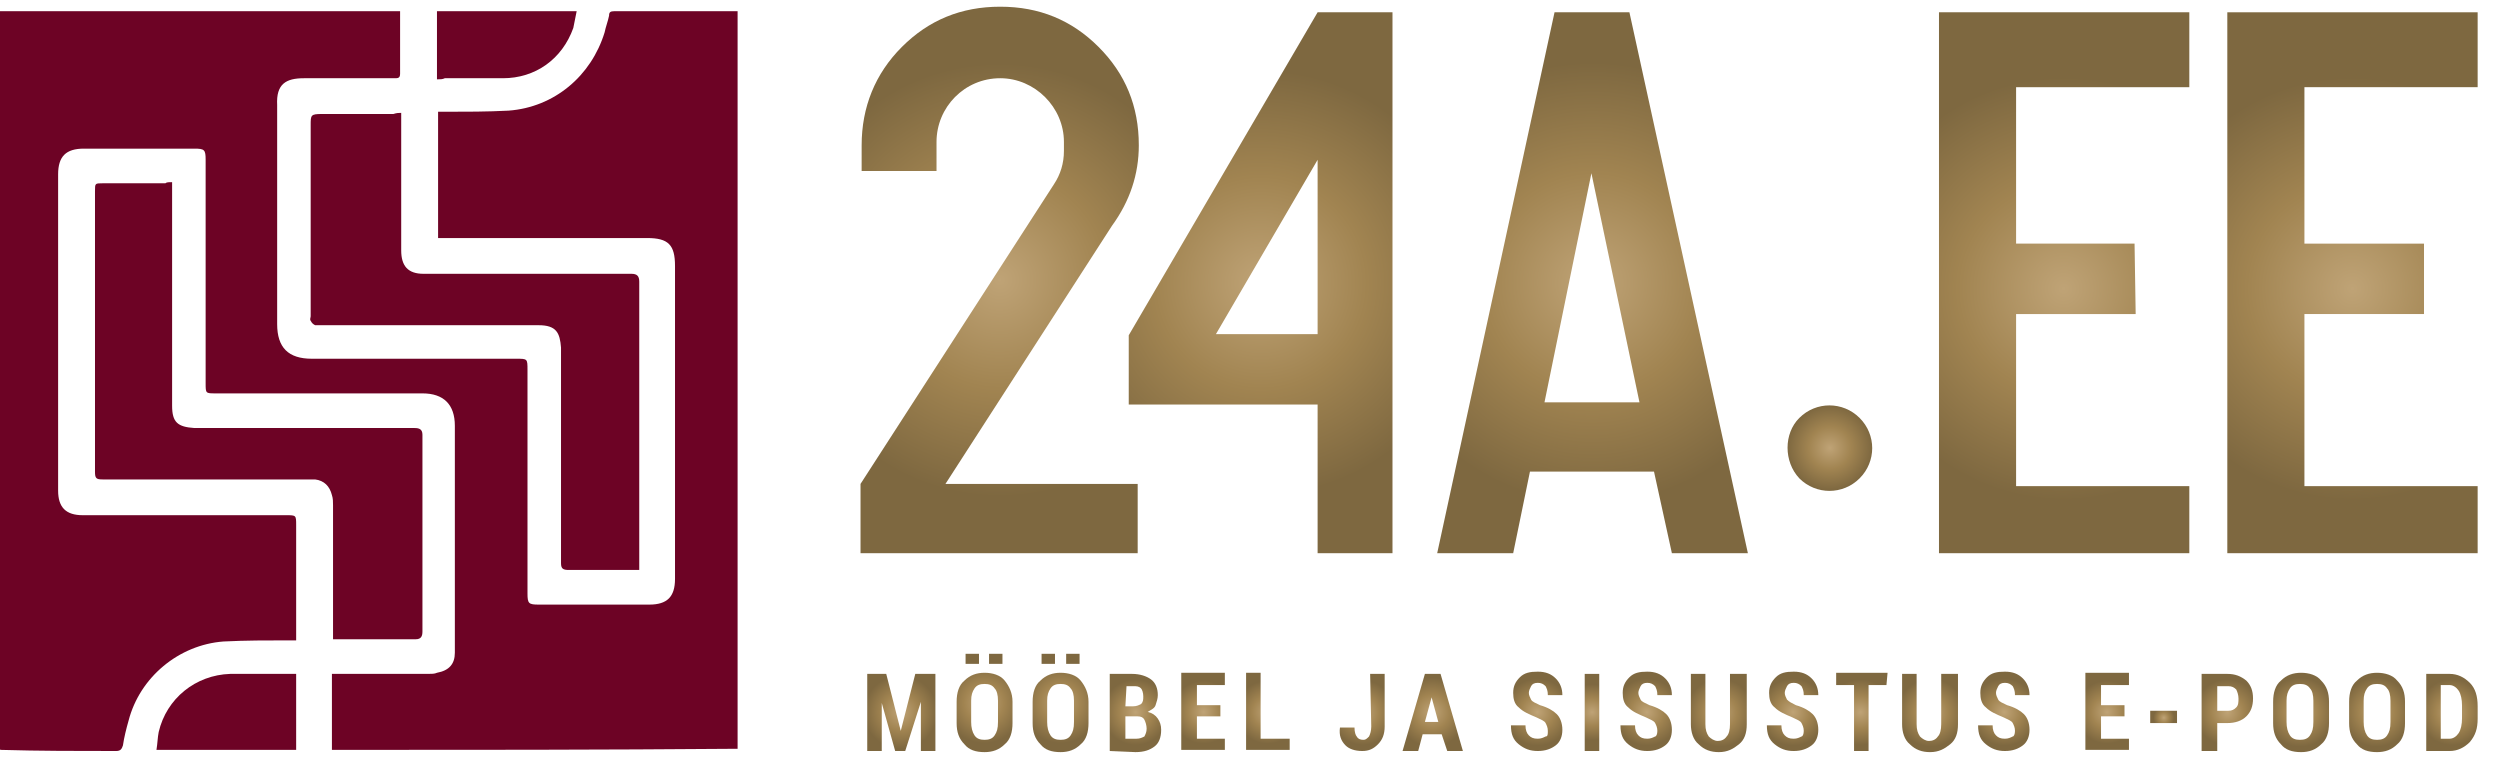 <?xml version="1.0" encoding="utf-8"?>
<!-- Generator: Adobe Illustrator 22.1.0, SVG Export Plug-In . SVG Version: 6.00 Build 0)  -->
<svg version="1.1" id="Layer_1" xmlns="http://www.w3.org/2000/svg" xmlns:xlink="http://www.w3.org/1999/xlink" x="0px" y="0px"
	 viewBox="0 0 223.7 70" style="enable-background:new 0 0 223.7 70;" xml:space="preserve">
<style type="text/css">
	.st0{fill:#6D0325;}
	.st1{fill:url(#SVGID_1_);}
	.st2{fill:url(#SVGID_2_);}
	.st3{fill:url(#SVGID_3_);}
	.st4{fill:url(#SVGID_4_);}
	.st5{fill:url(#SVGID_5_);}
	.st6{fill:url(#SVGID_6_);}
	.st7{fill:url(#SVGID_7_);}
	.st8{fill:url(#SVGID_8_);}
	.st9{fill:url(#SVGID_9_);}
	.st10{fill:url(#SVGID_10_);}
	.st11{fill:url(#SVGID_11_);}
	.st12{fill:url(#SVGID_12_);}
	.st13{fill:url(#SVGID_13_);}
	.st14{fill:url(#SVGID_14_);}
	.st15{fill:url(#SVGID_15_);}
	.st16{fill:url(#SVGID_16_);}
	.st17{fill:url(#SVGID_17_);}
	.st18{fill:url(#SVGID_18_);}
	.st19{fill:url(#SVGID_19_);}
	.st20{fill:url(#SVGID_20_);}
	.st21{fill:url(#SVGID_21_);}
	.st22{fill:url(#SVGID_22_);}
	.st23{fill:url(#SVGID_23_);}
	.st24{fill:url(#SVGID_24_);}
	.st25{fill:url(#SVGID_25_);}
	.st26{fill:url(#SVGID_26_);}
	.st27{fill:url(#SVGID_27_);}
	.st28{fill:url(#SVGID_28_);}
</style>
<g>
	<path class="st0" d="M29.7,67.1c0-2.3,0-4.5,0-6.8c0.2,0,0.4,0,0.6,0c2.7,0,5.4,0,8,0c0.3,0,0.6,0,0.8-0.1c1.1-0.2,1.6-0.8,1.6-1.8
		c0-4.6,0-9.2,0-13.8c0-2.2,0-4.3,0-6.5c0-1.9-1-2.9-2.9-2.9c-2.9,0-5.9,0-8.8,0c-3.2,0-6.5,0-9.7,0c-0.9,0-0.9,0-0.9-0.9
		c0-6.7,0-13.4,0-20c0-0.9-0.1-1-1-1c-3.3,0-6.6,0-9.9,0c-1.6,0-2.3,0.7-2.3,2.3c0,9.4,0,18.9,0,28.3c0,1.5,0.7,2.2,2.2,2.2
		c6.1,0,12.1,0,18.2,0c0.9,0,0.9,0,0.9,0.9c0,3.4,0,6.8,0,10.3c-0.2,0-0.4,0-0.6,0c-2,0-3.9,0-5.9,0.1c-4,0.3-7.5,3.2-8.5,7.1
		c-0.2,0.7-0.4,1.5-0.5,2.2c-0.1,0.3-0.2,0.5-0.6,0.5c-3.4,0-6.9,0-10.3-0.1c0,0-0.1,0-0.2-0.1c0-22,0-44,0-66c11.9,0,23.9,0,35.9,0
		c0,0.1,0,0.2,0,0.2c0,1.8,0,3.6,0,5.4C35.8,7,35.6,7,35.3,7c-2.7,0-5.4,0-8.1,0c-1.6,0-2.5,0.5-2.4,2.4c0,6.5,0,13.1,0,19.6
		c0,2.1,1,3.1,3.1,3.1c6.1,0,12.2,0,18.3,0c1,0,1,0,1,1c0,6.7,0,13.3,0,20c0,0.9,0.1,1,1,1c3.3,0,6.6,0,9.9,0c1.6,0,2.3-0.7,2.3-2.3
		c0-9.3,0-18.7,0-28c0-1.9-0.6-2.5-2.5-2.5c-6,0-12,0-18,0c-0.2,0-0.5,0-0.7,0c0-3.8,0-7.5,0-11.3c0.2,0,0.4,0,0.6,0
		c1.9,0,3.8,0,5.7-0.1c4.1-0.3,7.4-3.1,8.6-7c0.1-0.5,0.3-1,0.4-1.5C54.5,1.1,54.6,1,55,1c3.6,0,7.2,0,10.8,0c0.1,0,0.1,0,0.2,0
		c0,22,0,44,0,66C53.9,67.1,41.9,67.1,29.7,67.1z"/>
	<path class="st0" d="M15.4,16.3c0,0.3,0,0.5,0,0.7c0,6.4,0,12.9,0,19.3c0,1.5,0.5,1.9,2,2c6.4,0,12.8,0,19.2,0c0.2,0,0.3,0,0.5,0
		c0.4,0,0.7,0.1,0.7,0.6c0,5.9,0,11.7,0,17.6c0,0.4-0.1,0.7-0.6,0.7c-2.4,0-4.8,0-7.1,0c-0.1,0-0.1,0-0.3,0c0-0.2,0-0.4,0-0.6
		c0-3.8,0-7.6,0-11.4c0-0.3,0-0.6-0.1-0.9c-0.2-0.8-0.7-1.3-1.5-1.4c-0.3,0-0.6,0-0.9,0c-5.5,0-10.9,0-16.4,0c-0.6,0-1.1,0-1.7,0
		c-0.6,0-0.7-0.1-0.7-0.7c0-2.2,0-4.4,0-6.6c0-6.2,0-12.3,0-18.5c0-0.7,0-0.7,0.7-0.7c1.9,0,3.7,0,5.6,0
		C14.9,16.3,15.1,16.3,15.4,16.3z"/>
	<path class="st0" d="M35.9,10.1c0,0.3,0,0.5,0,0.7c0,3.9,0,7.7,0,11.6c0,1.4,0.6,2.1,2,2.1c0.1,0,0.2,0,0.3,0c5.2,0,10.4,0,15.7,0
		c0.9,0,1.7,0,2.6,0c0.5,0,0.7,0.2,0.7,0.7c0,8.4,0,16.9,0,25.3c0,0.1,0,0.3,0,0.5c-0.2,0-0.4,0-0.6,0c-1.9,0-3.8,0-5.7,0
		c-0.5,0-0.7-0.1-0.7-0.6c0-6.3,0-12.6,0-18.8c0-0.2,0-0.4,0-0.5c-0.1-1.3-0.4-2-2-2c-6.5,0-12.9,0-19.4,0c-0.2,0-0.4,0-0.6,0
		c-0.2-0.1-0.3-0.2-0.4-0.4c-0.1-0.1,0-0.3,0-0.4c0-5.7,0-11.4,0-17.1c0-0.9,0-1,1-1c2.1,0,4.3,0,6.4,0
		C35.5,10.1,35.7,10.1,35.9,10.1z"/>
	<path class="st0" d="M26.5,67.1c-4.2,0-8.3,0-12.5,0c0.1-0.6,0.1-1.1,0.2-1.6c0.7-3,3.3-5.1,6.4-5.2c1.8,0,3.6,0,5.4,0
		c0.2,0,0.3,0,0.5,0C26.5,62.5,26.5,64.8,26.5,67.1z"/>
	<path class="st0" d="M39.1,7.1c0-2.1,0-4.1,0-6.1c4.1,0,8.2,0,12.5,0c-0.1,0.5-0.2,1-0.3,1.5C50.3,5.3,47.9,7,45,7
		c-1.7,0-3.5,0-5.2,0C39.6,7.1,39.4,7.1,39.1,7.1z"/>
</g>
<g>
	
		<radialGradient id="SVGID_1_" cx="89.45" cy="46.95" r="19.401" gradientTransform="matrix(1 0 0 -1 0 72)" gradientUnits="userSpaceOnUse">
		<stop  offset="0" style="stop-color:#BFA376"/>
		<stop  offset="0.5" style="stop-color:#A18451"/>
		<stop  offset="1" style="stop-color:#7E6840"/>
	</radialGradient>
	<path class="st1" d="M77,49.5v-6.2l17.3-26.8c0.6-0.9,0.9-1.9,0.9-3v-0.8c0-3.1-2.6-5.7-5.7-5.7c-3.2,0-5.7,2.6-5.7,5.7v2.6h-6.7
		V13c0-3.4,1.2-6.4,3.6-8.8s5.3-3.6,8.8-3.6s6.4,1.2,8.8,3.6s3.6,5.3,3.6,8.8c0,2.6-0.8,5-2.4,7.2L84.6,43.3h17.2v6.2H77z"/>
	
		<radialGradient id="SVGID_2_" cx="112.828" cy="46.7" r="19.029" gradientTransform="matrix(1 0 0 -1 0 72)" gradientUnits="userSpaceOnUse">
		<stop  offset="0" style="stop-color:#BFA376"/>
		<stop  offset="0.5" style="stop-color:#A18451"/>
		<stop  offset="1" style="stop-color:#7E6840"/>
	</radialGradient>
	<path class="st2" d="M117.9,1.1L101,30v6.2h16.9v13.3h6.7V1.1H117.9z M117.9,29.9h-9.1l9.1-15.6V29.9z"/>
	
		<radialGradient id="SVGID_3_" cx="142.5" cy="46.7" r="19.734" gradientTransform="matrix(1 0 0 -1 0 72)" gradientUnits="userSpaceOnUse">
		<stop  offset="0" style="stop-color:#BFA376"/>
		<stop  offset="0.5" style="stop-color:#A18451"/>
		<stop  offset="1" style="stop-color:#7E6840"/>
	</radialGradient>
	<path class="st3" d="M145.8,1.1h-6.7l-10.5,48.4h6.8l1.5-7.3H148l1.6,7.3h6.8L145.8,1.1z M138.2,36l4.2-20.5l4.3,20.5H138.2z"/>
	
		<radialGradient id="SVGID_4_" cx="163.738" cy="31.918" r="3.793" gradientTransform="matrix(1 0 0 -1 0 72)" gradientUnits="userSpaceOnUse">
		<stop  offset="0" style="stop-color:#BFA376"/>
		<stop  offset="0.5" style="stop-color:#A18451"/>
		<stop  offset="1" style="stop-color:#7E6840"/>
	</radialGradient>
	<path class="st4" d="M161,37.4c1.5-1.5,3.9-1.5,5.4,0s1.5,3.9,0,5.4s-3.9,1.5-5.4,0C159.6,41.3,159.6,38.8,161,37.4z"/>
	<g>
		
			<radialGradient id="SVGID_5_" cx="80.586" cy="8.275" r="3.273" gradientTransform="matrix(1 0 0 -1 0 72)" gradientUnits="userSpaceOnUse">
			<stop  offset="0" style="stop-color:#BFA376"/>
			<stop  offset="0.5" style="stop-color:#A18451"/>
			<stop  offset="1" style="stop-color:#7E6840"/>
		</radialGradient>
		<path class="st5" d="M80.6,65.4L80.6,65.4l1.3-5.1h1.8v6.9h-1.3v-4.4l0,0L81,67.2h-0.9l-1.2-4.3l0,0v4.3h-1.3v-6.9h1.7L80.6,65.4z
			"/>
		
			<radialGradient id="SVGID_6_" cx="88.065" cy="9.1" r="3.591" gradientTransform="matrix(1 0 0 -1 0 72)" gradientUnits="userSpaceOnUse">
			<stop  offset="0" style="stop-color:#BFA376"/>
			<stop  offset="0.5" style="stop-color:#A18451"/>
			<stop  offset="1" style="stop-color:#7E6840"/>
		</radialGradient>
		<path class="st6" d="M90.6,64.7c0,0.8-0.2,1.5-0.7,1.9c-0.5,0.5-1.1,0.7-1.8,0.7c-0.8,0-1.4-0.2-1.8-0.7c-0.5-0.5-0.7-1.1-0.7-1.9
			v-1.9c0-0.8,0.2-1.5,0.7-1.9c0.5-0.5,1.1-0.7,1.8-0.7s1.4,0.2,1.8,0.7s0.7,1.1,0.7,1.9V64.7z M87.6,59.4h-1.2v-0.9h1.2V59.4z
			 M89.3,62.7c0-0.5-0.1-0.9-0.3-1.1c-0.2-0.3-0.5-0.4-0.9-0.4s-0.7,0.1-0.9,0.4c-0.2,0.3-0.3,0.6-0.3,1.1v1.9
			c0,0.5,0.1,0.9,0.3,1.2c0.2,0.3,0.5,0.4,0.9,0.4s0.7-0.1,0.9-0.4c0.2-0.3,0.3-0.6,0.3-1.2V62.7z M89.7,59.4h-1.2v-0.9h1.2V59.4z"
			/>
		
			<radialGradient id="SVGID_7_" cx="94.9" cy="9.1" r="3.588" gradientTransform="matrix(1 0 0 -1 0 72)" gradientUnits="userSpaceOnUse">
			<stop  offset="0" style="stop-color:#BFA376"/>
			<stop  offset="0.5" style="stop-color:#A18451"/>
			<stop  offset="1" style="stop-color:#7E6840"/>
		</radialGradient>
		<path class="st7" d="M97.4,64.7c0,0.8-0.2,1.5-0.7,1.9c-0.5,0.5-1.1,0.7-1.8,0.7c-0.8,0-1.4-0.2-1.8-0.7c-0.5-0.5-0.7-1.1-0.7-1.9
			v-1.9c0-0.8,0.2-1.5,0.7-1.9c0.5-0.5,1.1-0.7,1.8-0.7s1.4,0.2,1.8,0.7s0.7,1.1,0.7,1.9V64.7z M94.4,59.4h-1.2v-0.9h1.2V59.4z
			 M96.1,62.7c0-0.5-0.1-0.9-0.3-1.1c-0.2-0.3-0.5-0.4-0.9-0.4s-0.7,0.1-0.9,0.4c-0.2,0.3-0.3,0.6-0.3,1.1v1.9
			c0,0.5,0.1,0.9,0.3,1.2c0.2,0.3,0.5,0.4,0.9,0.4s0.7-0.1,0.9-0.4c0.2-0.3,0.3-0.6,0.3-1.2V62.7z M96.6,59.4h-1.2v-0.9h1.2V59.4z"
			/>
		
			<radialGradient id="SVGID_8_" cx="101.617" cy="8.275" r="2.934" gradientTransform="matrix(1 0 0 -1 0 72)" gradientUnits="userSpaceOnUse">
			<stop  offset="0" style="stop-color:#BFA376"/>
			<stop  offset="0.5" style="stop-color:#A18451"/>
			<stop  offset="1" style="stop-color:#7E6840"/>
		</radialGradient>
		<path class="st8" d="M99.3,67.2v-6.9h2c0.7,0,1.3,0.2,1.7,0.5c0.4,0.3,0.6,0.8,0.6,1.4c0,0.3-0.1,0.6-0.2,0.9
			c-0.1,0.3-0.4,0.4-0.7,0.6c0.4,0.1,0.7,0.3,0.9,0.6c0.2,0.3,0.3,0.6,0.3,1c0,0.7-0.2,1.2-0.6,1.5s-0.9,0.5-1.7,0.5L99.3,67.2
			L99.3,67.2z M100.7,63.2h0.7c0.3,0,0.5-0.1,0.7-0.2c0.2-0.2,0.2-0.4,0.2-0.7s-0.1-0.6-0.2-0.7c-0.2-0.2-0.4-0.2-0.7-0.2h-0.6
			L100.7,63.2L100.7,63.2z M100.7,64.1v2h1c0.3,0,0.5-0.1,0.7-0.2c0.1-0.2,0.2-0.4,0.2-0.7c0-0.3-0.1-0.6-0.2-0.8
			c-0.1-0.2-0.3-0.3-0.6-0.3l0,0H100.7z"/>
		
			<radialGradient id="SVGID_9_" cx="107.697" cy="8.275" r="2.811" gradientTransform="matrix(1 0 0 -1 0 72)" gradientUnits="userSpaceOnUse">
			<stop  offset="0" style="stop-color:#BFA376"/>
			<stop  offset="0.5" style="stop-color:#A18451"/>
			<stop  offset="1" style="stop-color:#7E6840"/>
		</radialGradient>
		<path class="st9" d="M109.2,64.1h-2.1v2h2.5v1h-3.9v-6.9h3.9v1.1h-2.5v1.8h2.1V64.1z"/>
		
			<radialGradient id="SVGID_10_" cx="113.432" cy="8.275" r="2.819" gradientTransform="matrix(1 0 0 -1 0 72)" gradientUnits="userSpaceOnUse">
			<stop  offset="0" style="stop-color:#BFA376"/>
			<stop  offset="0.5" style="stop-color:#A18451"/>
			<stop  offset="1" style="stop-color:#7E6840"/>
		</radialGradient>
		<path class="st10" d="M112.8,66.1h2.6v1h-3.9v-6.9h1.3V66.1z"/>
		
			<radialGradient id="SVGID_11_" cx="121.951" cy="8.225" r="2.876" gradientTransform="matrix(1 0 0 -1 0 72)" gradientUnits="userSpaceOnUse">
			<stop  offset="0" style="stop-color:#BFA376"/>
			<stop  offset="0.5" style="stop-color:#A18451"/>
			<stop  offset="1" style="stop-color:#7E6840"/>
		</radialGradient>
		<path class="st11" d="M122.6,60.3h1.3V65c0,0.7-0.2,1.2-0.6,1.6s-0.8,0.6-1.4,0.6c-0.7,0-1.2-0.2-1.5-0.5
			c-0.4-0.4-0.6-0.9-0.5-1.6l0,0h1.3c0,0.4,0.1,0.7,0.2,0.8c0.1,0.2,0.3,0.3,0.6,0.3c0.2,0,0.3-0.1,0.5-0.3c0.1-0.2,0.2-0.5,0.2-0.9
			L122.6,60.3L122.6,60.3z"/>
		
			<radialGradient id="SVGID_12_" cx="128.134" cy="8.275" r="3.092" gradientTransform="matrix(1 0 0 -1 0 72)" gradientUnits="userSpaceOnUse">
			<stop  offset="0" style="stop-color:#BFA376"/>
			<stop  offset="0.5" style="stop-color:#A18451"/>
			<stop  offset="1" style="stop-color:#7E6840"/>
		</radialGradient>
		<path class="st12" d="M129,65.7h-1.7l-0.4,1.5h-1.4l2-6.9h1.4l2,6.9h-1.4L129,65.7z M127.5,64.6h1.2l-0.6-2.2l0,0L127.5,64.6z"/>
		
			<radialGradient id="SVGID_13_" cx="137.579" cy="8.275" r="2.997" gradientTransform="matrix(1 0 0 -1 0 72)" gradientUnits="userSpaceOnUse">
			<stop  offset="0" style="stop-color:#BFA376"/>
			<stop  offset="0.5" style="stop-color:#A18451"/>
			<stop  offset="1" style="stop-color:#7E6840"/>
		</radialGradient>
		<path class="st13" d="M138.5,65.4c0-0.3-0.1-0.5-0.2-0.7c-0.1-0.2-0.4-0.3-0.8-0.5c-0.7-0.3-1.2-0.5-1.6-0.9
			c-0.4-0.3-0.5-0.8-0.5-1.3c0-0.6,0.2-1,0.6-1.4c0.4-0.4,0.9-0.5,1.6-0.5c0.7,0,1.2,0.2,1.6,0.6c0.4,0.4,0.6,0.9,0.6,1.5l0,0h-1.3
			c0-0.4-0.1-0.6-0.2-0.8c-0.2-0.2-0.4-0.3-0.7-0.3s-0.5,0.1-0.6,0.3s-0.2,0.4-0.2,0.6c0,0.2,0.1,0.4,0.2,0.6s0.4,0.3,0.8,0.5
			c0.7,0.2,1.2,0.5,1.5,0.8s0.5,0.8,0.5,1.4s-0.2,1.1-0.6,1.4c-0.4,0.3-0.9,0.5-1.6,0.5c-0.7,0-1.2-0.2-1.7-0.6s-0.7-0.9-0.7-1.7
			l0,0h1.3c0,0.4,0.1,0.7,0.3,0.9c0.2,0.2,0.4,0.3,0.8,0.3c0.3,0,0.5-0.1,0.7-0.2C138.5,65.9,138.5,65.7,138.5,65.4z"/>
		
			<radialGradient id="SVGID_14_" cx="142.459" cy="8.275" r="2.498" gradientTransform="matrix(1 0 0 -1 0 72)" gradientUnits="userSpaceOnUse">
			<stop  offset="0" style="stop-color:#BFA376"/>
			<stop  offset="0.5" style="stop-color:#A18451"/>
			<stop  offset="1" style="stop-color:#7E6840"/>
		</radialGradient>
		<path class="st14" d="M143.1,67.2h-1.3v-6.9h1.3V67.2z"/>
		
			<radialGradient id="SVGID_15_" cx="147.368" cy="8.275" r="2.997" gradientTransform="matrix(1 0 0 -1 0 72)" gradientUnits="userSpaceOnUse">
			<stop  offset="0" style="stop-color:#BFA376"/>
			<stop  offset="0.5" style="stop-color:#A18451"/>
			<stop  offset="1" style="stop-color:#7E6840"/>
		</radialGradient>
		<path class="st15" d="M148.3,65.4c0-0.3-0.1-0.5-0.2-0.7s-0.4-0.3-0.8-0.5c-0.7-0.3-1.2-0.5-1.6-0.9c-0.4-0.3-0.5-0.8-0.5-1.3
			c0-0.6,0.2-1,0.6-1.4c0.4-0.4,0.9-0.5,1.6-0.5c0.7,0,1.2,0.2,1.6,0.6c0.4,0.4,0.6,0.9,0.6,1.5l0,0h-1.3c0-0.4-0.1-0.6-0.2-0.8
			c-0.2-0.2-0.4-0.3-0.7-0.3s-0.5,0.1-0.6,0.3s-0.2,0.4-0.2,0.6c0,0.2,0.1,0.4,0.2,0.6s0.4,0.3,0.8,0.5c0.7,0.2,1.2,0.5,1.5,0.8
			s0.5,0.8,0.5,1.4s-0.2,1.1-0.6,1.4c-0.4,0.3-0.9,0.5-1.6,0.5c-0.7,0-1.2-0.2-1.7-0.6s-0.7-0.9-0.7-1.7l0,0h1.3
			c0,0.4,0.1,0.7,0.3,0.9c0.2,0.2,0.4,0.3,0.8,0.3c0.3,0,0.5-0.1,0.7-0.2C148.2,65.9,148.3,65.7,148.3,65.4z"/>
		
			<radialGradient id="SVGID_16_" cx="153.899" cy="8.225" r="3.029" gradientTransform="matrix(1 0 0 -1 0 72)" gradientUnits="userSpaceOnUse">
			<stop  offset="0" style="stop-color:#BFA376"/>
			<stop  offset="0.5" style="stop-color:#A18451"/>
			<stop  offset="1" style="stop-color:#7E6840"/>
		</radialGradient>
		<path class="st16" d="M156.3,60.3v4.5c0,0.8-0.2,1.4-0.7,1.8s-1,0.7-1.8,0.7c-0.7,0-1.3-0.2-1.8-0.7c-0.5-0.4-0.7-1.1-0.7-1.8
			v-4.5h1.3v4.5c0,0.5,0.1,0.8,0.3,1.1c0.2,0.2,0.5,0.4,0.8,0.4s0.6-0.1,0.8-0.4c0.2-0.2,0.3-0.6,0.3-1.1v-4.5
			C154.8,60.3,156.3,60.3,156.3,60.3z"/>
		
			<radialGradient id="SVGID_17_" cx="160.448" cy="8.275" r="2.997" gradientTransform="matrix(1 0 0 -1 0 72)" gradientUnits="userSpaceOnUse">
			<stop  offset="0" style="stop-color:#BFA376"/>
			<stop  offset="0.5" style="stop-color:#A18451"/>
			<stop  offset="1" style="stop-color:#7E6840"/>
		</radialGradient>
		<path class="st17" d="M161.4,65.4c0-0.3-0.1-0.5-0.2-0.7c-0.1-0.2-0.4-0.3-0.8-0.5c-0.7-0.3-1.2-0.5-1.6-0.9
			c-0.4-0.3-0.5-0.8-0.5-1.3c0-0.6,0.2-1,0.6-1.4c0.4-0.4,0.9-0.5,1.6-0.5c0.7,0,1.2,0.2,1.6,0.6s0.6,0.9,0.6,1.5l0,0h-1.3
			c0-0.4-0.1-0.6-0.2-0.8c-0.2-0.2-0.4-0.3-0.7-0.3s-0.5,0.1-0.6,0.3s-0.2,0.4-0.2,0.6c0,0.2,0.1,0.4,0.2,0.6
			c0.2,0.2,0.4,0.3,0.8,0.5c0.7,0.2,1.2,0.5,1.5,0.8s0.5,0.8,0.5,1.4s-0.2,1.1-0.6,1.4c-0.4,0.3-0.9,0.5-1.6,0.5
			c-0.7,0-1.2-0.2-1.7-0.6s-0.7-0.9-0.7-1.7l0,0h1.3c0,0.4,0.1,0.7,0.3,0.9c0.2,0.2,0.4,0.3,0.8,0.3c0.3,0,0.5-0.1,0.7-0.2
			C161.3,65.9,161.4,65.7,161.4,65.4z"/>
		
			<radialGradient id="SVGID_18_" cx="166.474" cy="8.275" r="2.936" gradientTransform="matrix(1 0 0 -1 0 72)" gradientUnits="userSpaceOnUse">
			<stop  offset="0" style="stop-color:#BFA376"/>
			<stop  offset="0.5" style="stop-color:#A18451"/>
			<stop  offset="1" style="stop-color:#7E6840"/>
		</radialGradient>
		<path class="st18" d="M168.8,61.3h-1.6v5.9h-1.3v-5.9h-1.6v-1.1h4.6L168.8,61.3L168.8,61.3z"/>
		
			<radialGradient id="SVGID_19_" cx="172.786" cy="8.225" r="3.029" gradientTransform="matrix(1 0 0 -1 0 72)" gradientUnits="userSpaceOnUse">
			<stop  offset="0" style="stop-color:#BFA376"/>
			<stop  offset="0.5" style="stop-color:#A18451"/>
			<stop  offset="1" style="stop-color:#7E6840"/>
		</radialGradient>
		<path class="st19" d="M175.2,60.3v4.5c0,0.8-0.2,1.4-0.7,1.8s-1,0.7-1.8,0.7c-0.7,0-1.3-0.2-1.8-0.7c-0.5-0.4-0.7-1.1-0.7-1.8
			v-4.5h1.3v4.5c0,0.5,0.1,0.8,0.3,1.1c0.2,0.2,0.5,0.4,0.8,0.4s0.6-0.1,0.8-0.4c0.2-0.2,0.3-0.6,0.3-1.1v-4.5
			C173.7,60.3,175.2,60.3,175.2,60.3z"/>
		
			<radialGradient id="SVGID_20_" cx="179.335" cy="8.275" r="2.997" gradientTransform="matrix(1 0 0 -1 0 72)" gradientUnits="userSpaceOnUse">
			<stop  offset="0" style="stop-color:#BFA376"/>
			<stop  offset="0.5" style="stop-color:#A18451"/>
			<stop  offset="1" style="stop-color:#7E6840"/>
		</radialGradient>
		<path class="st20" d="M180.3,65.4c0-0.3-0.1-0.5-0.2-0.7c-0.1-0.2-0.4-0.3-0.8-0.5c-0.7-0.3-1.2-0.5-1.6-0.9
			c-0.4-0.3-0.5-0.8-0.5-1.3c0-0.6,0.2-1,0.6-1.4c0.4-0.4,0.9-0.5,1.6-0.5c0.7,0,1.2,0.2,1.6,0.6c0.4,0.4,0.6,0.9,0.6,1.5l0,0h-1.3
			c0-0.4-0.1-0.6-0.2-0.8c-0.2-0.2-0.4-0.3-0.7-0.3s-0.5,0.1-0.6,0.3s-0.2,0.4-0.2,0.6c0,0.2,0.1,0.4,0.2,0.6s0.4,0.3,0.8,0.5
			c0.7,0.2,1.2,0.5,1.5,0.8s0.5,0.8,0.5,1.4s-0.2,1.1-0.6,1.4c-0.4,0.3-0.9,0.5-1.6,0.5c-0.7,0-1.2-0.2-1.7-0.6s-0.7-0.9-0.7-1.7
			l0,0h1.3c0,0.4,0.1,0.7,0.3,0.9c0.2,0.2,0.4,0.3,0.8,0.3c0.3,0,0.5-0.1,0.7-0.2C180.2,65.9,180.3,65.7,180.3,65.4z"/>
		
			<radialGradient id="SVGID_21_" cx="188.545" cy="8.275" r="2.811" gradientTransform="matrix(1 0 0 -1 0 72)" gradientUnits="userSpaceOnUse">
			<stop  offset="0" style="stop-color:#BFA376"/>
			<stop  offset="0.5" style="stop-color:#A18451"/>
			<stop  offset="1" style="stop-color:#7E6840"/>
		</radialGradient>
		<path class="st21" d="M190.1,64.1H188v2h2.5v1h-3.9v-6.9h3.9v1.1H188v1.8h2.1V64.1z"/>
		
			<radialGradient id="SVGID_22_" cx="193.62" cy="7.781" r="0.93" gradientTransform="matrix(1 0 0 -1 0 72)" gradientUnits="userSpaceOnUse">
			<stop  offset="0" style="stop-color:#BFA376"/>
			<stop  offset="0.5" style="stop-color:#A18451"/>
			<stop  offset="1" style="stop-color:#7E6840"/>
		</radialGradient>
		<path class="st22" d="M194.8,64.7h-2.4v-1.1h2.4V64.7z"/>
		
			<radialGradient id="SVGID_23_" cx="199.307" cy="8.275" r="2.939" gradientTransform="matrix(1 0 0 -1 0 72)" gradientUnits="userSpaceOnUse">
			<stop  offset="0" style="stop-color:#BFA376"/>
			<stop  offset="0.5" style="stop-color:#A18451"/>
			<stop  offset="1" style="stop-color:#7E6840"/>
		</radialGradient>
		<path class="st23" d="M198.4,64.7v2.5H197v-6.9h2.3c0.7,0,1.2,0.2,1.7,0.6c0.4,0.4,0.6,0.9,0.6,1.6c0,0.7-0.2,1.2-0.6,1.6
			c-0.4,0.4-1,0.6-1.7,0.6C199.3,64.7,198.4,64.7,198.4,64.7z M198.4,63.6h1c0.3,0,0.5-0.1,0.7-0.3s0.2-0.5,0.2-0.8
			s-0.1-0.6-0.2-0.8c-0.2-0.2-0.4-0.3-0.7-0.3h-1V63.6z"/>
		
			<radialGradient id="SVGID_24_" cx="205.828" cy="8.275" r="3.091" gradientTransform="matrix(1 0 0 -1 0 72)" gradientUnits="userSpaceOnUse">
			<stop  offset="0" style="stop-color:#BFA376"/>
			<stop  offset="0.5" style="stop-color:#A18451"/>
			<stop  offset="1" style="stop-color:#7E6840"/>
		</radialGradient>
		<path class="st24" d="M208.4,64.7c0,0.8-0.2,1.5-0.7,1.9c-0.5,0.5-1.1,0.7-1.8,0.7c-0.8,0-1.4-0.2-1.8-0.7
			c-0.5-0.5-0.7-1.1-0.7-1.9v-1.9c0-0.8,0.2-1.5,0.7-1.9c0.5-0.5,1.1-0.7,1.8-0.7s1.4,0.2,1.8,0.7c0.5,0.5,0.7,1.1,0.7,1.9V64.7z
			 M207,62.7c0-0.5-0.1-0.9-0.3-1.1c-0.2-0.3-0.5-0.4-0.9-0.4s-0.7,0.1-0.9,0.4c-0.2,0.3-0.3,0.6-0.3,1.1v1.9c0,0.5,0.1,0.9,0.3,1.2
			c0.2,0.3,0.5,0.4,0.9,0.4s0.7-0.1,0.9-0.4s0.3-0.6,0.3-1.2V62.7z"/>
		
			<radialGradient id="SVGID_25_" cx="212.664" cy="8.275" r="3.091" gradientTransform="matrix(1 0 0 -1 0 72)" gradientUnits="userSpaceOnUse">
			<stop  offset="0" style="stop-color:#BFA376"/>
			<stop  offset="0.5" style="stop-color:#A18451"/>
			<stop  offset="1" style="stop-color:#7E6840"/>
		</radialGradient>
		<path class="st25" d="M215.2,64.7c0,0.8-0.2,1.5-0.7,1.9c-0.5,0.5-1.1,0.7-1.8,0.7c-0.8,0-1.4-0.2-1.8-0.7
			c-0.5-0.5-0.7-1.1-0.7-1.9v-1.9c0-0.8,0.2-1.5,0.7-1.9c0.5-0.5,1.1-0.7,1.8-0.7s1.4,0.2,1.8,0.7c0.5,0.5,0.7,1.1,0.7,1.9V64.7z
			 M213.9,62.7c0-0.5-0.1-0.9-0.3-1.1c-0.2-0.3-0.5-0.4-0.9-0.4s-0.7,0.1-0.9,0.4c-0.2,0.3-0.3,0.6-0.3,1.1v1.9
			c0,0.5,0.1,0.9,0.3,1.2c0.2,0.3,0.5,0.4,0.9,0.4s0.7-0.1,0.9-0.4s0.3-0.6,0.3-1.2V62.7z"/>
		
			<radialGradient id="SVGID_26_" cx="219.426" cy="8.275" r="2.952" gradientTransform="matrix(1 0 0 -1 0 72)" gradientUnits="userSpaceOnUse">
			<stop  offset="0" style="stop-color:#BFA376"/>
			<stop  offset="0.5" style="stop-color:#A18451"/>
			<stop  offset="1" style="stop-color:#7E6840"/>
		</radialGradient>
		<path class="st26" d="M217.1,67.2v-6.9h2.1c0.7,0,1.3,0.3,1.8,0.8s0.7,1.2,0.7,2.1v1.1c0,0.9-0.2,1.5-0.7,2.1
			c-0.5,0.5-1.1,0.8-1.8,0.8H217.1z M218.4,61.3v4.8h0.8c0.3,0,0.6-0.2,0.8-0.5s0.3-0.8,0.3-1.3v-1.2c0-0.5-0.1-1-0.3-1.3
			s-0.5-0.5-0.8-0.5C219.2,61.3,218.4,61.3,218.4,61.3z"/>
	</g>
	
		<radialGradient id="SVGID_27_" cx="184.657" cy="46.172" r="18.929" gradientTransform="matrix(1 0 0 -1 0 72)" gradientUnits="userSpaceOnUse">
		<stop  offset="0" style="stop-color:#BFA376"/>
		<stop  offset="0.5" style="stop-color:#A18451"/>
		<stop  offset="1" style="stop-color:#7E6840"/>
	</radialGradient>
	<path class="st27" d="M191.1,28.1h-10.7v15.4h15.5v6h-22.4V1.1h22.4v6.7h-15.5l0,14H191L191.1,28.1z"/>
	
		<radialGradient id="SVGID_28_" cx="210.491" cy="46.172" r="18.929" gradientTransform="matrix(1 0 0 -1 0 72)" gradientUnits="userSpaceOnUse">
		<stop  offset="0" style="stop-color:#BFA376"/>
		<stop  offset="0.5" style="stop-color:#A18451"/>
		<stop  offset="1" style="stop-color:#7E6840"/>
	</radialGradient>
	<path class="st28" d="M216.9,28.1h-10.7v15.4h15.5v6h-22.4V1.1h22.4v6.7h-15.5l0,14h10.7L216.9,28.1z"/>
</g>
</svg>
